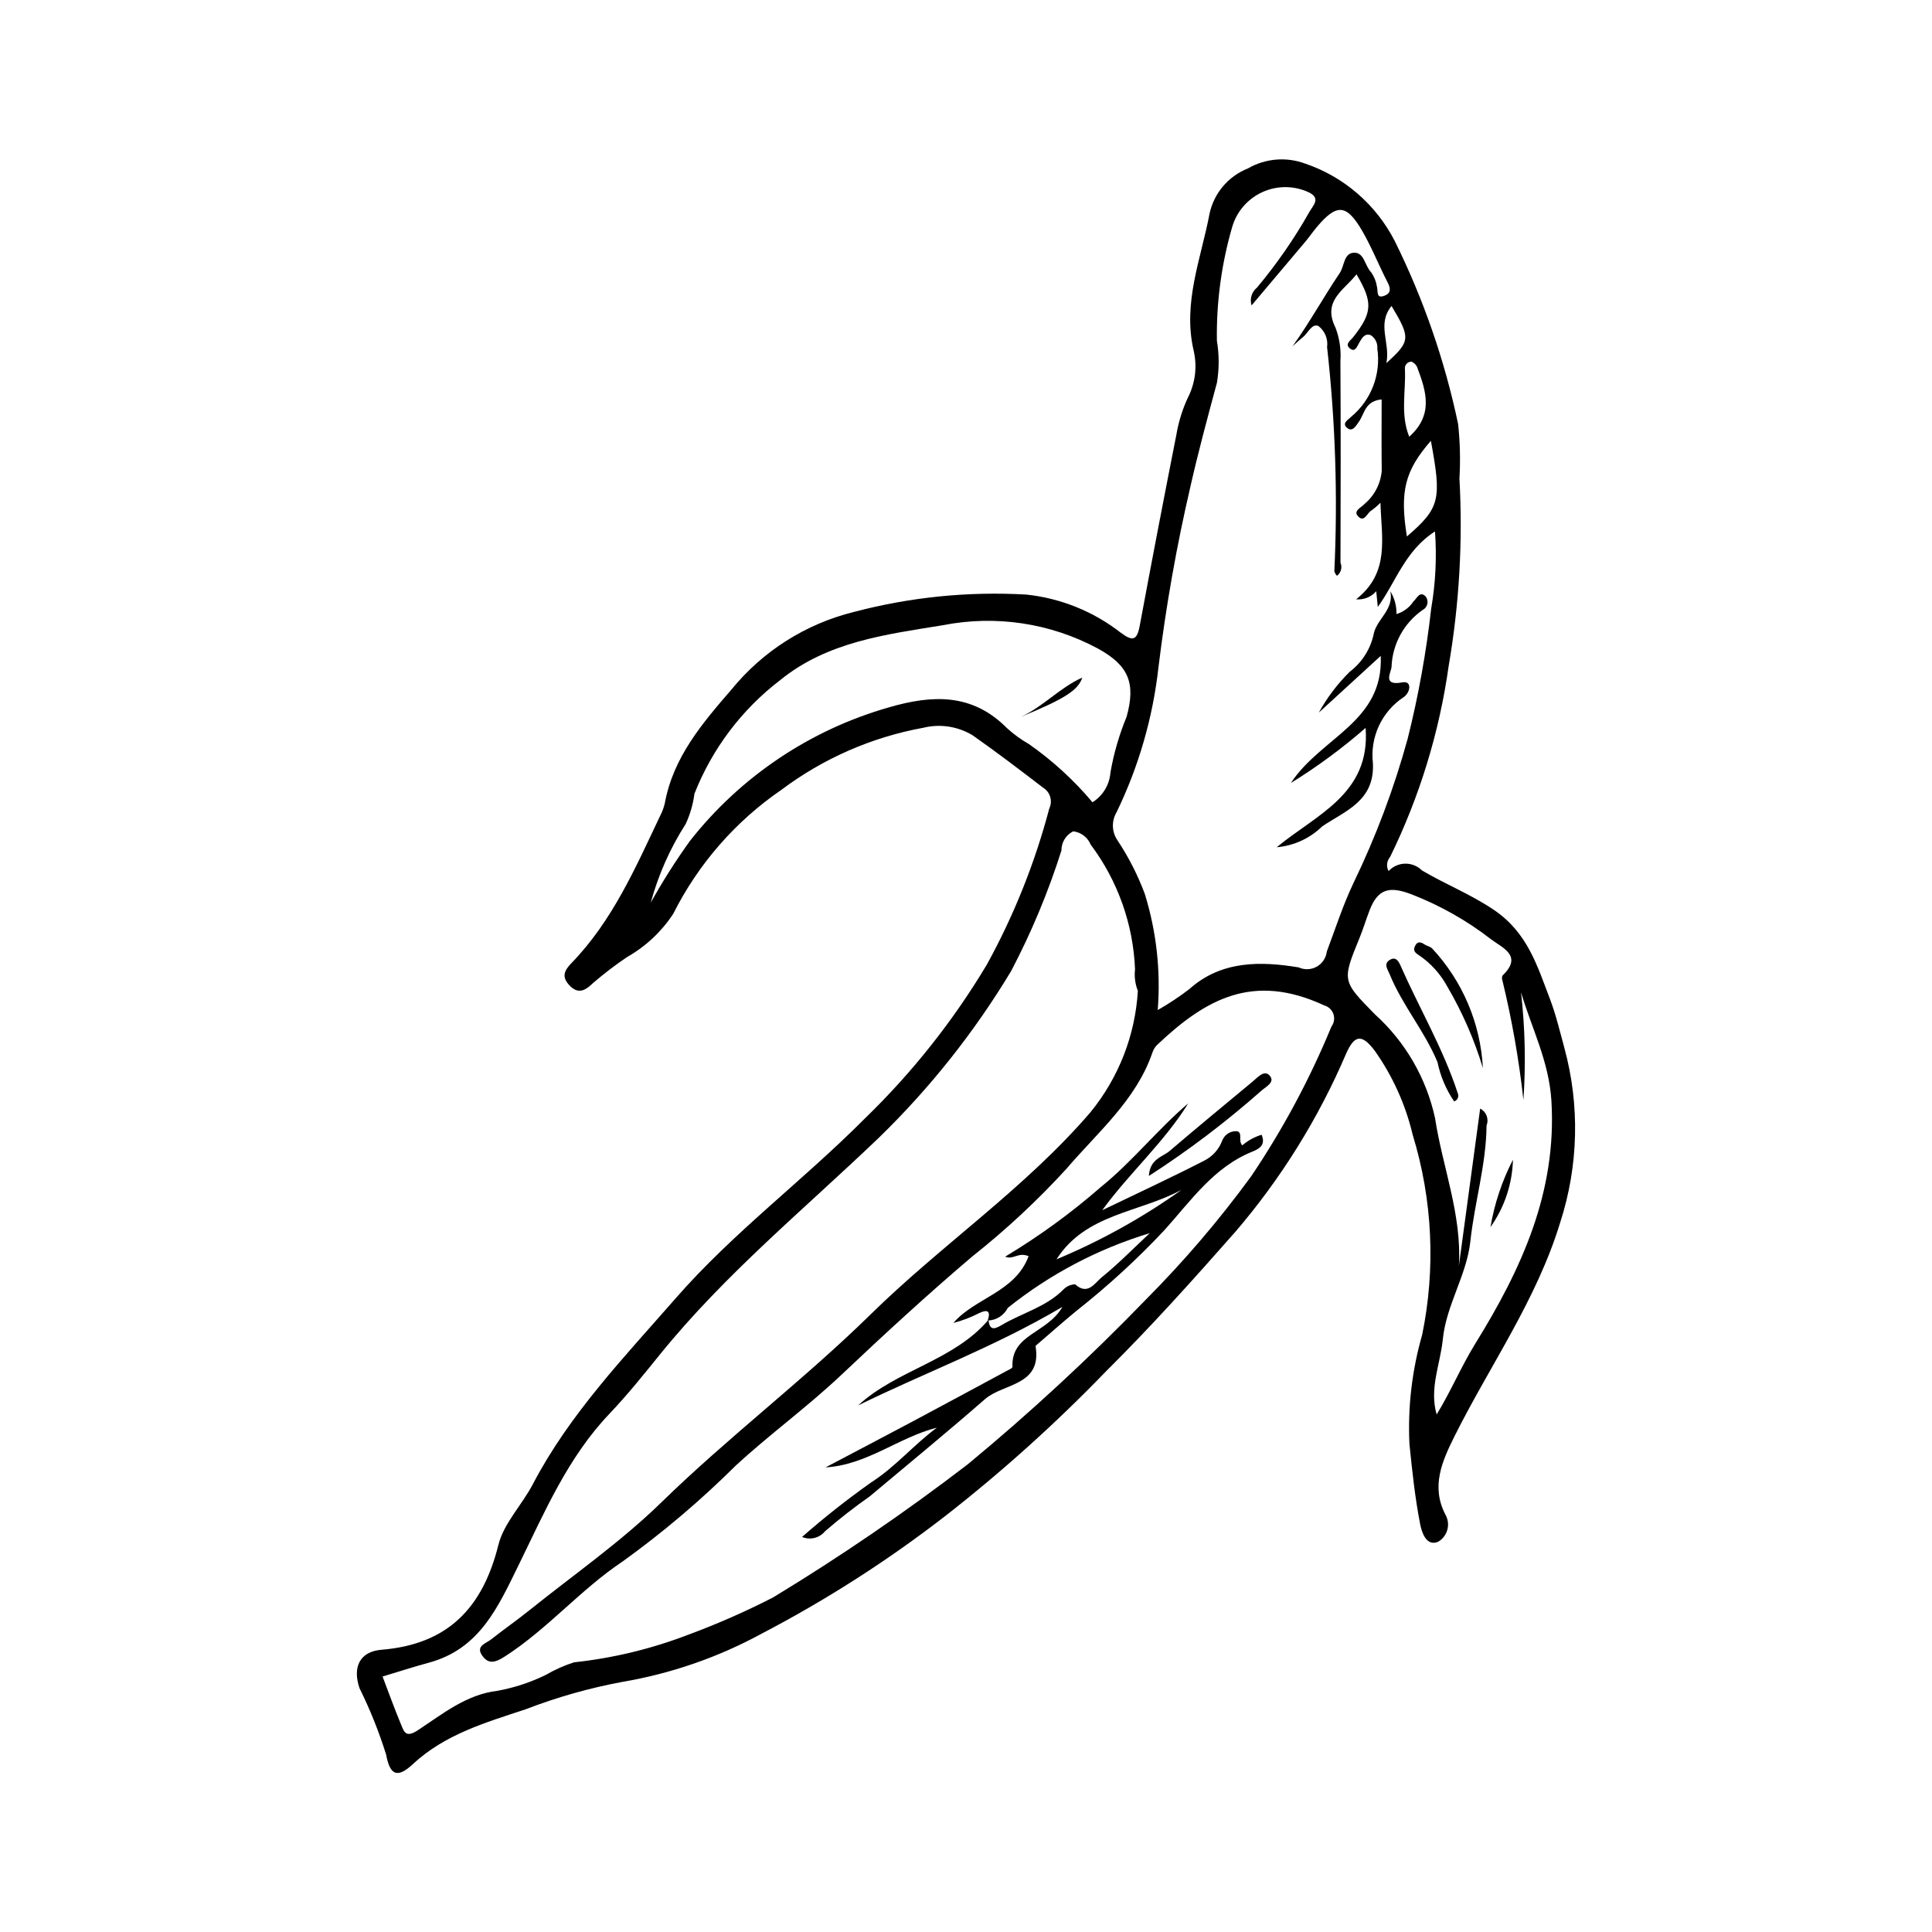 <?xml version="1.0" encoding="UTF-8"?>
<!-- Uploaded to: ICON Repo, www.svgrepo.com, Generator: ICON Repo Mixer Tools -->
<svg fill="#000000" width="800px" height="800px" version="1.1" viewBox="144 144 512 512" xmlns="http://www.w3.org/2000/svg">
 <g>
  <path d="m511.99 374.84c1.137-1.223 2.723-1.934 4.391-1.961 1.668-0.031 3.277 0.617 4.457 1.793 6.211 3.676 12.863 6.281 19.02 10.434 8.961 6.039 11.52 14.852 14.852 23.523 1.594 4.148 2.66 8.668 3.859 13.047l-0.004 0.004c4.141 15.184 3.766 31.246-1.078 46.223-6.262 20.598-18.613 37.871-28.031 56.73-3.309 6.629-6.285 13.348-2.387 20.789 1.406 2.508 0.555 5.68-1.918 7.144-3.234 1.402-4.41-2.672-4.797-4.652-1.367-7.008-2.117-14.145-2.84-21.262-0.461-9.758 0.68-19.523 3.375-28.914 3.617-17.598 2.754-35.82-2.508-52.996-1.895-8.016-5.316-15.586-10.074-22.309-3.367-4.418-5.316-4.285-7.562 0.773-7.328 17.156-17.234 33.09-29.375 47.254-11.082 12.57-22.277 25.059-34.215 36.902v0.004c-13.316 13.789-27.582 26.629-42.691 38.426-15.25 11.801-31.52 22.223-48.613 31.141-11.523 6.273-24.012 10.598-36.949 12.789-8.742 1.629-17.316 4.062-25.613 7.262-10.59 3.512-21.363 6.594-29.93 14.574-4.102 3.82-6.047 2.82-7.027-2.566h-0.004c-1.887-6.035-4.242-11.91-7.043-17.578-1.922-5.582 0.047-9.746 5.809-10.211 17.605-1.422 26.832-11.117 30.984-27.781 1.434-5.762 6.254-10.59 9.148-16.129 9.723-18.59 24.246-33.672 37.887-49.293 15.195-17.402 33.875-31.27 50.109-47.621v0.004c12.516-12.121 23.379-25.832 32.32-40.781 7.176-13.055 12.727-26.938 16.527-41.344 0.941-1.961 0.262-4.32-1.586-5.477-6.152-4.719-12.324-9.422-18.672-13.879h0.004c-3.941-2.414-8.684-3.144-13.168-2.031-13.621 2.492-26.477 8.117-37.551 16.426-12.191 8.359-22.062 19.672-28.691 32.887-3.106 4.727-7.293 8.645-12.211 11.434-3.121 2.109-6.117 4.398-8.977 6.848-1.434 1.34-3.559 3.457-6.16 0.82-2.371-2.402-1.531-4.078 0.422-6.094 10.828-11.172 16.926-25.219 23.461-38.984 0.559-1.055 0.973-2.176 1.242-3.34 2.227-12.191 9.93-21.203 17.656-30.125 8.293-10.188 19.676-17.406 32.43-20.566 14.898-3.934 30.328-5.492 45.715-4.609 9.117 0.965 17.785 4.461 25.016 10.098 3.172 2.359 4.309 2.078 5.035-1.816 3.156-16.957 6.406-33.898 9.75-50.82h-0.004c0.578-3.332 1.59-6.57 3.012-9.637 1.957-3.805 2.508-8.176 1.566-12.348-3.012-12.734 1.922-24.457 4.188-36.441l-0.004-0.004c1.184-5.426 4.988-9.91 10.152-11.957 4.586-2.648 10.105-3.137 15.082-1.328 10.34 3.484 18.902 10.875 23.863 20.594 7.606 15.375 13.242 31.648 16.77 48.434 0.523 4.805 0.641 9.641 0.355 14.465 0.918 16.59-0.035 33.227-2.84 49.602-2.473 17.617-7.719 34.73-15.539 50.703-0.895 1.043-1.051 2.527-0.395 3.731zm-66.453 31.742h0.004c-0.715-1.812-0.973-3.777-0.746-5.711-0.48-11.961-4.586-23.492-11.77-33.066-0.789-1.918-2.559-3.258-4.617-3.496-1.93 0.957-3.141 2.934-3.121 5.086-3.492 11.02-7.953 21.707-13.328 31.941-9.734 16.176-21.52 31.027-35.062 44.184-19.613 18.793-40.695 36.059-57.895 57.293-4.383 5.41-8.746 10.867-13.539 15.898-10.953 11.504-17.109 25.934-23.906 39.805-5.555 11.328-10.379 22.453-23.93 26.121-4.109 1.113-8.164 2.434-12.246 3.66 1.617 4.234 3.141 8.504 4.887 12.684 0.816 1.957 1.23 3.684 4.5 1.527 6.512-4.293 12.824-9.453 21.016-10.418h-0.004c4.473-0.812 8.809-2.238 12.891-4.238 2.363-1.379 4.871-2.496 7.481-3.324 10.41-1.117 20.629-3.598 30.398-7.367 7.644-2.832 15.113-6.121 22.367-9.848 17.801-10.805 35.004-22.57 51.531-35.242 16.535-13.668 32.297-28.246 47.211-43.664 10.133-10.18 19.473-21.117 27.941-32.719 8.398-12.461 15.516-25.738 21.238-39.633 0.711-0.945 0.91-2.18 0.531-3.301s-1.285-1.984-2.422-2.305c-18.832-8.742-31.395-1.781-44.371 10.531-0.551 0.578-0.961 1.273-1.199 2.035-4.356 12.609-14.527 21.066-22.758 30.727h-0.004c-7.68 8.398-16.023 16.164-24.945 23.227-11.891 10.094-23.352 20.648-34.672 31.355-8.988 8.5-19.047 15.789-28.074 24.125-9.293 9.23-19.305 17.715-29.938 25.363-11.133 7.426-19.855 17.875-31.172 25.152-2.574 1.656-4.375 2.172-6.062-0.27-1.738-2.516 1.062-3.176 2.391-4.227 3.289-2.609 6.75-5.004 10.023-7.633 11.801-9.48 24.355-18.203 35.141-28.73 17.812-17.387 37.684-32.375 55.461-49.824 18.812-18.465 40.926-33.367 58.273-53.594l-0.004-0.004c7.438-9.121 11.812-20.355 12.504-32.102zm64.617-156.73c-4.488 0.41-4.519 3.859-6.094 6-0.73 0.992-1.715 2.914-3.246 1.371-1.168-1.176 0.578-2.047 1.312-2.82l0.004-0.004c5.273-4.402 7.875-11.23 6.875-18.027 0.117-1.398-0.535-2.754-1.703-3.527-1.688-0.648-2.406 0.805-3.137 2.051-0.535 0.914-1.051 2.609-2.465 1.406-1.348-1.148 0.188-2.043 0.887-2.926 5.117-6.477 5.312-9.223 0.898-16.691-3.336 4.309-9.129 6.996-5.551 14.188v-0.004c1.059 2.793 1.5 5.781 1.289 8.758 0.109 17.832 0.07 35.668 0.02 53.5l-0.004 0.004c0.531 1.23 0.145 2.664-0.93 3.465-0.312-0.34-0.551-0.746-0.695-1.188 0.93-19.824 0.285-39.691-1.922-59.414 0.301-2.152-0.586-4.301-2.32-5.613-1.77-0.711-2.727 1.918-4.102 2.988-0.957 0.746-1.832 1.602-2.742 2.406 4.582-6.356 8.246-13.102 12.523-19.426 1.266-1.875 1.035-5.379 3.883-5.383 2.625-0.004 2.777 3.543 4.449 5.211v-0.004c0.797 1.137 1.32 2.441 1.523 3.812 0.34 1.195-0.324 3.332 2.117 2.336 1.617-0.66 1.527-1.914 0.723-3.465-2.34-4.512-4.203-9.289-6.75-13.672-4.176-7.188-6.777-7.277-12.102-0.922-1.027 1.227-1.934 2.562-2.965 3.789-4.586 5.461-9.195 10.902-14.246 16.883-0.539-1.719 0.031-3.594 1.434-4.719 5.238-6.262 9.895-12.984 13.906-20.09 0.977-1.727 3.129-3.602-0.273-5.199-3.894-1.785-8.371-1.781-12.262 0.012-3.891 1.793-6.805 5.195-7.973 9.316-2.82 9.758-4.18 19.875-4.023 30.031 0.621 3.688 0.625 7.453 0.012 11.141-2.465 9.125-4.922 18.23-7.016 27.461v0.004c-3.676 15.797-6.504 31.781-8.473 47.883-1.484 13.375-5.246 26.398-11.125 38.504-1.359 2.301-1.266 5.184 0.242 7.394 2.953 4.449 5.387 9.219 7.254 14.219 3.082 9.949 4.246 20.395 3.426 30.781 2.926-1.66 5.734-3.523 8.402-5.574 8.543-7.644 19.074-7.359 28.934-5.731v-0.004c1.539 0.711 3.324 0.645 4.801-0.184s2.469-2.312 2.668-3.996c2.297-6.117 4.285-12.324 7.117-18.273 5.93-12.27 10.727-25.051 14.332-38.191 2.836-11.344 4.914-22.863 6.223-34.484 1.16-6.734 1.496-13.586 1-20.402-8.004 5.152-10.398 13.492-15.156 20.012l-0.414-4.16c-1.328 1.531-3.316 2.324-5.336 2.137 9.035-7.09 6.711-16.195 6.457-25.602-0.73 0.75-1.527 1.438-2.379 2.047-1.184 0.637-1.902 3.402-3.613 1.5-1.27-1.41 0.945-2.293 1.754-3.199v-0.004c2.633-2.199 4.281-5.359 4.574-8.781-0.082-6.219-0.023-12.441-0.023-18.93zm37.566 185.66c-1.18-10.734-3.059-21.379-5.613-31.871-0.125-0.379-0.09-0.793 0.102-1.141 5.5-5.258-0.191-7.371-3.07-9.586-6.418-4.973-13.523-8.988-21.098-11.918-5.894-2.266-8.898-1.402-11.078 4.215-0.934 2.406-1.672 4.894-2.648 7.285-4.691 11.473-4.668 11.422 4.031 20.289 8.055 7.269 13.633 16.883 15.949 27.484 1.977 13.004 7.148 25.617 6.32 39.207 1.875-13.848 3.75-27.691 5.644-41.691h-0.004c1.637 0.82 2.375 2.758 1.699 4.457-0.094 10.406-3.184 20.402-4.289 30.691-0.969 9.016-6.398 16.891-7.305 25.996-0.656 6.594-3.637 13.008-1.633 19.926 3.781-6.176 6.531-12.777 10.242-18.781 12.23-19.77 21.645-40.148 20.168-64.367-0.633-10.406-5.223-19.199-8.051-28.723v0.004c1.078 9.469 1.289 19.016 0.633 28.523zm-231.26-52.312c3.148-5.652 6.617-11.117 10.395-16.367 13.391-17.023 31.809-29.395 52.633-35.352 11.621-3.394 22.156-3.812 31.363 5.473 1.781 1.625 3.734 3.047 5.828 4.238 6.262 4.383 11.922 9.566 16.84 15.418 2.754-1.723 4.519-4.652 4.758-7.887 0.883-5.066 2.32-10.016 4.281-14.766 2.477-8.941 0.551-13.621-7.641-18.105-12.547-6.738-27.039-8.918-41.016-6.168-15.289 2.492-30.598 4.363-43.16 14.562v0.004c-10.168 7.777-18.023 18.188-22.711 30.105-0.359 2.762-1.137 5.449-2.301 7.977-4.133 6.445-7.258 13.48-9.27 20.867zm206.74-122.38c-6.945 7.957-8.262 13.441-6.363 25.352 8.883-7.621 9.199-9.902 6.363-25.352zm-5.738-1.086c6.473-5.785 4.508-12.016 2.164-18.234v-0.004c-0.262-0.762-0.848-1.371-1.602-1.66-0.492 0.008-0.961 0.223-1.289 0.598-0.324 0.371-0.477 0.867-0.418 1.355 0.289 5.93-1.266 12.004 1.145 17.945zm-6.055-19.512c6.398-5.793 6.445-6.629 1.367-15.137-3.977 4.875-0.281 9.719-1.367 15.137z"/>
  <path d="m405.75 493.95c0.816-2.426 0.07-3.07-2.238-1.977-2.18 1.129-4.481 2.004-6.856 2.617 5.793-6.715 16.355-8.105 19.941-17.695-2.848-1.152-3.992 1.047-6.223 0.137 9.008-5.406 17.516-11.602 25.43-18.512 8.309-6.711 14.953-15.195 23.102-22.133-6.426 10.379-15.578 18.414-22.812 28.336 9.031-4.348 18.129-8.57 27.047-13.141h-0.004c2.188-1.102 3.879-2.981 4.746-5.269 0.582-1.566 2.098-2.59 3.766-2.539 1.883 0.156 0.336 2.66 1.59 3.746v0.004c1.484-1.285 3.223-2.242 5.102-2.805 0.98 2.383-0.117 3.543-2.379 4.445-10.289 4.098-16.398 13.094-23.383 20.84-7.223 7.699-15.016 14.848-23.309 21.383-3.539 2.906-6.965 5.953-10.438 8.938-0.172 0.094-0.312 0.238-0.398 0.414 1.754 10.578-8.535 9.801-13.395 14.043-10.023 8.754-20.328 17.184-30.52 25.746v0.004c-4.106 2.879-8.059 5.969-11.855 9.246-1.469 1.812-3.961 2.438-6.113 1.527 5.848-5.129 11.957-9.953 18.309-14.449 6.457-4.129 11.297-9.984 17.434-14.52-10.199 2.598-18.559 9.902-29.512 10.535 7.863-4.144 15.738-8.266 23.582-12.445 8.531-4.543 17.027-9.145 25.539-13.727 0.188-0.078 0.336-0.23 0.41-0.418-0.402-8.781 9.148-8.824 13.238-15.945-18.098 10.68-36.508 17.457-54.141 26.113 10.293-9.473 25.258-11.762 34.535-22.676 0.305 2.664 1.355 2.668 3.5 1.387 5.41-3.227 11.773-4.773 16.391-9.445h-0.004c0.82-0.832 1.926-1.32 3.094-1.363 3.352 3.066 5.238-0.395 6.984-1.809 4.488-3.637 8.551-7.797 12.781-11.746-13.688 4.144-26.461 10.867-37.625 19.809-1.016 2.016-3.062 3.301-5.316 3.344zm51.461-34.684c-11.113 6.09-25.492 6.309-33.227 18.473v-0.004c11.73-4.894 22.875-11.09 33.227-18.473z"/>
  <path d="m448.46 455.64c0.281-4.578 3.609-5.004 5.535-6.652 7.254-6.195 14.617-12.27 21.961-18.359 1.332-1.105 3.094-3.219 4.527-1.574 1.566 1.801-1.156 2.996-2.285 4.059-9.328 8.25-19.27 15.781-29.738 22.527z"/>
  <path d="m505.9 336.9c-6.188 5.402-12.812 10.285-19.801 14.598 8.051-12.211 24.594-16.125 23.809-33.684-5.535 5.07-10.484 9.605-16.41 15.031 2.195-3.984 4.961-7.633 8.203-10.828 3.34-2.535 5.625-6.219 6.414-10.336 0.996-3.812 5.309-6.172 4.344-10.996 1.105 1.82 1.664 3.918 1.617 6.047 1.836-0.547 3.426-1.723 4.484-3.32 0.91-0.82 1.688-2.906 3.242-1.359l0.004-0.004c0.445 0.57 0.609 1.316 0.445 2.019-0.164 0.707-0.641 1.301-1.293 1.613-4.934 3.469-7.965 9.043-8.188 15.07-0.059 1.312-2.586 5.125 2.844 4.086 2.715-0.52 2.133 2.762 0.332 3.938v-0.004c-2.828 1.879-5.082 4.5-6.516 7.578-1.43 3.078-1.984 6.492-1.598 9.863 0.535 10.055-7.344 12.676-13.418 16.77-3.258 3.188-7.523 5.148-12.066 5.547 10.387-8.645 24.887-14.039 23.551-31.629z"/>
  <path d="m529.37 435.89c-2.141-3.133-3.641-6.656-4.406-10.371-3.383-8.227-9.289-15.027-12.648-23.242-0.633-1.547-1.809-2.902 0.168-3.996 1.23-0.68 2.023 0.145 2.613 1.484 4.988 11.34 11.34 22.07 15.211 33.914l-0.004-0.004c0.199 0.418 0.211 0.895 0.031 1.32-0.18 0.422-0.531 0.75-0.965 0.895z"/>
  <path d="m536.98 427.04c-2.285-7.566-5.465-14.84-9.469-21.656-1.812-3.332-4.402-6.176-7.551-8.289-1.074-0.688-1.477-1.254-0.996-2.309 0.746-1.633 1.801-1.023 2.879-0.305v-0.004c0.555 0.191 1.086 0.445 1.582 0.754 8.133 8.672 12.934 19.938 13.555 31.809z"/>
  <path d="m538.99 469.19c1.055-6.223 3.066-12.242 5.957-17.852-0.168 6.41-2.242 12.625-5.957 17.852z"/>
  <path d="m414.52 333.98c5.953-2.703 10.316-7.746 16.297-10.41-1.086 3.281-4.379 5.519-16.297 10.41z"/>
 </g>
</svg>